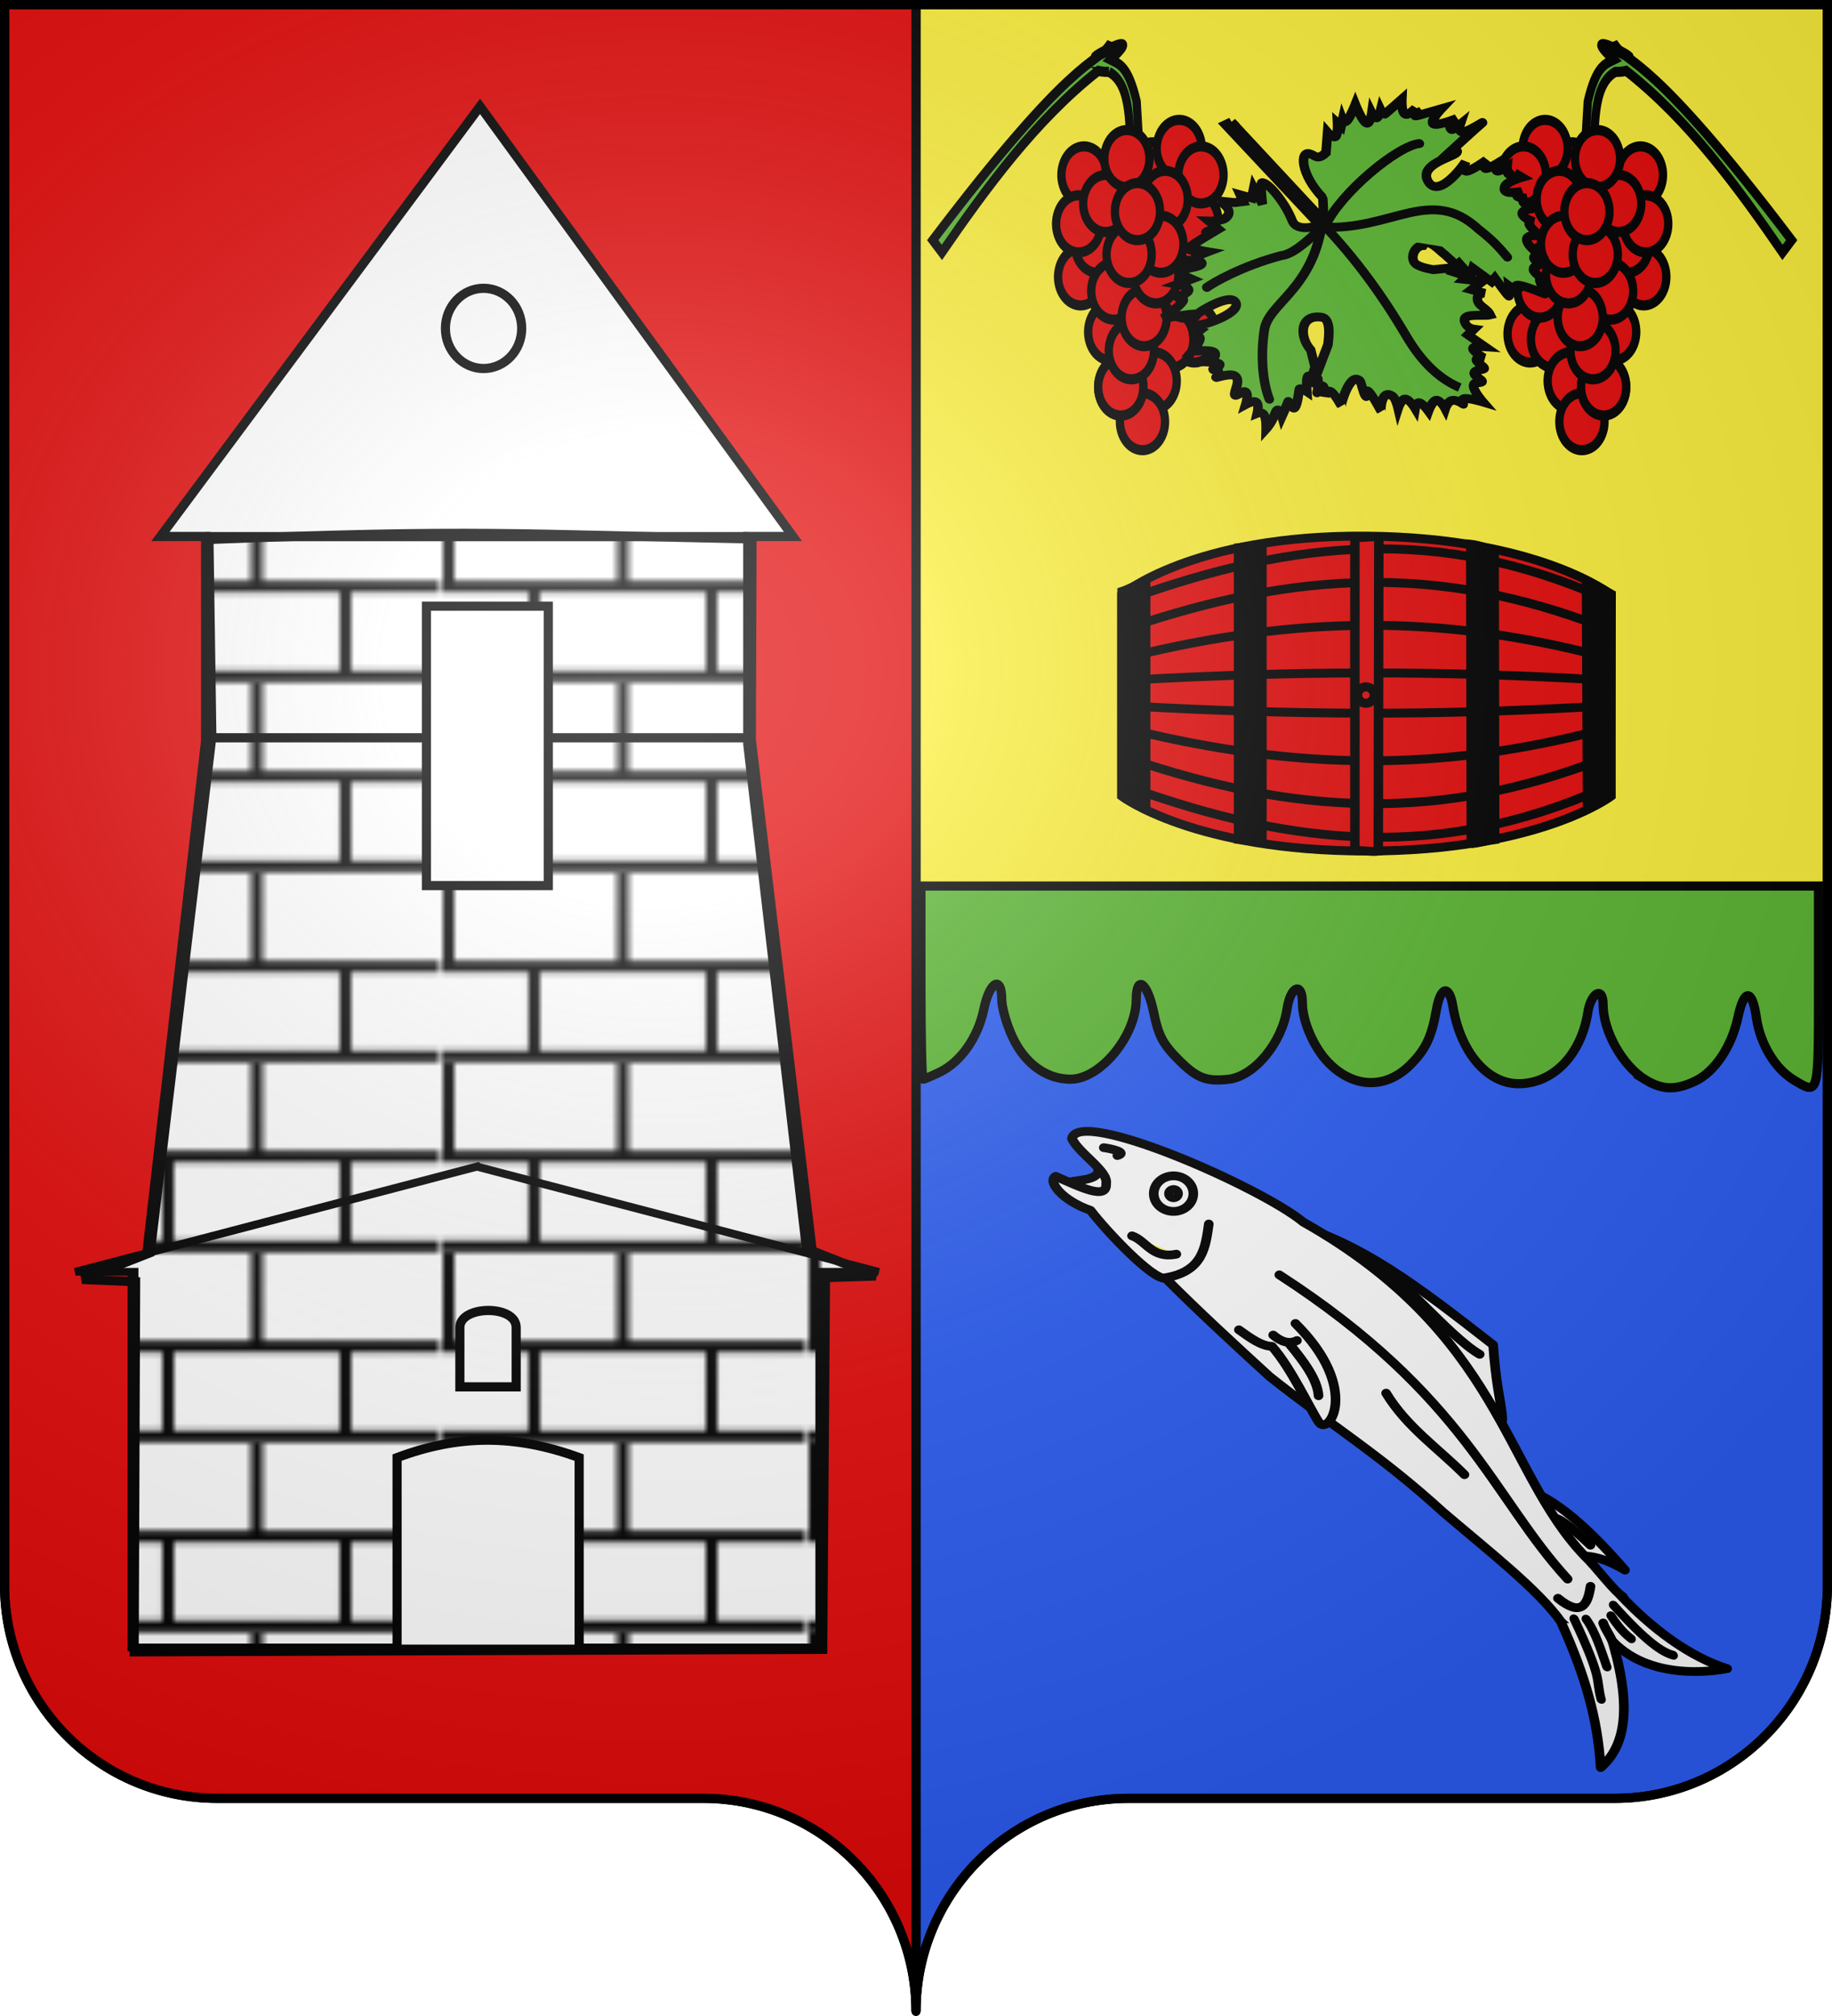 <?xml version="1.0" encoding="UTF-8" standalone="no"?>
<svg
   xmlns:dc="http://purl.org/dc/elements/1.1/"
   xmlns:cc="http://creativecommons.org/ns#"
   xmlns:rdf="http://www.w3.org/1999/02/22-rdf-syntax-ns#"
   xmlns:svg="http://www.w3.org/2000/svg"
   xmlns="http://www.w3.org/2000/svg"
   xmlns:xlink="http://www.w3.org/1999/xlink"
   xmlns:sodipodi="http://sodipodi.sourceforge.net/DTD/sodipodi-0.dtd"
   xmlns:inkscape="http://www.inkscape.org/namespaces/inkscape"
   height="660"
   width="600"
   version="1.0"
   id="svg2"
   sodipodi:version="0.32"
   inkscape:version="0.48.1 r9760"
   sodipodi:docname="Blason Bonzac.svg"
   inkscape:output_extension="org.inkscape.output.svg.inkscape">
  <sodipodi:namedview
     inkscape:window-height="667"
     inkscape:window-width="1024"
     inkscape:pageshadow="2"
     inkscape:pageopacity="0.0"
     guidetolerance="10.0"
     gridtolerance="10.0"
     objecttolerance="10.0"
     borderopacity="1.0"
     bordercolor="#666666"
     pagecolor="#ffffff"
     id="base"
     showgrid="false"
     height="660px"
     inkscape:zoom="0.6803027"
     inkscape:cx="300.00005"
     inkscape:cy="330.00016"
     inkscape:window-x="248"
     inkscape:window-y="0"
     inkscape:current-layer="layer4-8"
     showguides="true"
     inkscape:guide-bbox="true"
     inkscape:window-maximized="0">
    <sodipodi:guide
       orientation="1,0"
       position="450,305.714"
       id="guide3095" />
  </sodipodi:namedview>
  <desc
     id="desc4">Flag of Canton of Valais (Wallis)</desc>
  <defs
     id="defs6">
    <linearGradient
       id="linearGradient2893">
      <stop
         style="stop-color:white;stop-opacity:0.314;"
         offset="0"
         id="stop2895" />
      <stop
         id="stop2897"
         offset="0.19"
         style="stop-color:white;stop-opacity:0.251;" />
      <stop
         style="stop-color:#6b6b6b;stop-opacity:0.125;"
         offset="0.6"
         id="stop2901" />
      <stop
         style="stop-color:black;stop-opacity:0.125;"
         offset="1"
         id="stop2899" />
    </linearGradient>
    <radialGradient
       inkscape:collect="always"
       xlink:href="#linearGradient2893"
       id="radialGradient11919"
       gradientUnits="userSpaceOnUse"
       gradientTransform="matrix(1.551,0,0,1.35,-227.894,-51.264)"
       cx="285.186"
       cy="200.448"
       fx="285.186"
       fy="200.448"
       r="300" />
    <g
       id="s">
      <g
         id="c">
        <path
           transform="matrix(0.951,0.309,-0.309,0.951,0,-1)"
           d="M 0,0 L 0,1 L 0.5,1 L 0,0 z "
           id="t" />
        <use
           height="540"
           width="810"
           y="0"
           x="0"
           id="use2144"
           transform="scale(-1,1)"
           xlink:href="#t" />
      </g>
      <g
         id="a">
        <use
           height="540"
           width="810"
           y="0"
           x="0"
           id="use2147"
           transform="matrix(0.309,0.951,-0.951,0.309,0,0)"
           xlink:href="#c" />
        <use
           height="540"
           width="810"
           y="0"
           x="0"
           id="use2149"
           transform="matrix(-0.809,0.588,-0.588,-0.809,0,0)"
           xlink:href="#c" />
      </g>
      <use
         height="540"
         width="810"
         y="0"
         x="0"
         id="use2151"
         transform="scale(-1,1)"
         xlink:href="#a" />
    </g>
    <pattern
       id="pattern9749"
       patternTransform="translate(706.076,-110.317)"
       height="32.822"
       width="63.433"
       patternUnits="userSpaceOnUse">
      <path
         id="path9746"
         style="fill:none;fill-opacity:1;fill-rule:evenodd;stroke:#000000;stroke-width:2;stroke-linecap:square;stroke-linejoin:miter;stroke-miterlimit:4;stroke-dasharray:none;stroke-opacity:1;display:inline"
         d="M 1,16.188 L 1,1 M 46.974,16.188 L 46.974,31.822 L 15.959,31.822 L 15.959,16.188 M 31.467,1 L 31.467,16.188 M 1,31.822 L 62.433,31.822 M 1,16.188 L 62.433,16.188"
         sodipodi:nodetypes="cccccccccccc" />
    </pattern>
    <pattern
       patternTransform="translate(706.076,-110.317)"
       id="pattern9906"
       xlink:href="#pattern9749"
       inkscape:collect="always" />
    <pattern
       patternTransform="translate(1455.798,-99.233)"
       id="pattern9965"
       xlink:href="#pattern9906"
       inkscape:collect="always" />
    <pattern
       patternTransform="translate(706.076,-110.317)"
       id="pattern10012"
       xlink:href="#pattern9965"
       inkscape:collect="always" />
    <pattern
       patternTransform="translate(799.523,-207.111)"
       id="pattern10121"
       xlink:href="#pattern10012"
       inkscape:collect="always" />
  </defs>
  <g
     inkscape:groupmode="layer"
     id="layer1"
     inkscape:label="Fond écu"
     style="opacity:1;display:inline">
    <path
       style="opacity:1;fill:#fcef3c;fill-opacity:1;fill-rule:nonzero;stroke:#000000;stroke-width:3;stroke-linecap:butt;stroke-linejoin:miter;marker:none;marker-start:none;marker-mid:none;marker-end:none;stroke-miterlimit:4;stroke-dasharray:none;stroke-dashoffset:0;stroke-opacity:1;visibility:visible;display:inline;overflow:visible"
       d="M 300,1.5 L 300,295 L 598.5,295 L 598.5,1.5 L 300,1.5 z"
       id="path14388" />
    <path
       style="opacity:1;fill:#2b5df2;fill-opacity:1;fill-rule:nonzero;stroke:#000000;stroke-width:3;stroke-linecap:butt;stroke-linejoin:miter;marker:none;marker-start:none;marker-mid:none;marker-end:none;stroke-miterlimit:4;stroke-dasharray:none;stroke-dashoffset:0;stroke-opacity:1;visibility:visible;display:inline;overflow:visible"
       d="M 300,295 L 300,658.5 C 300,619.996 331.209,588.75 369.656,588.75 C 408.103,588.75 490.397,588.75 528.844,588.75 C 567.291,588.75 598.5,557.504 598.5,519 L 598.5,295 L 300,295 z"
       id="path19854" />
    <path
       style="opacity:1;fill:#e20909;fill-opacity:1;fill-rule:nonzero;stroke:#000000;stroke-width:3;stroke-linecap:butt;stroke-linejoin:miter;marker:none;marker-start:none;marker-mid:none;marker-end:none;stroke-miterlimit:4;stroke-dasharray:none;stroke-dashoffset:0;stroke-opacity:1;visibility:visible;display:inline;overflow:visible"
       d="M 1.5 1.5 L 1.5 295 L 1.5 519 C 1.5 557.504 32.709 588.75 71.156 588.75 C 109.603 588.75 191.897 588.75 230.344 588.75 C 268.791 588.75 300 619.996 300 658.5 L 300 295 L 300 1.5 L 1.5 1.5 z "
       id="path15284" />
    <g
       id="g4848"
       transform="matrix(0.448,0,0,0.422,313.221,107.805)"
       style="fill:#e20909">
      <g
         style="fill:#e20909;display:inline"
         inkscape:label="Fond écu"
         id="layer3-1">
        <g
           style="fill:#e20909;fill-opacity:1;stroke:#000000;stroke-width:4.312;stroke-miterlimit:4;stroke-opacity:1;stroke-dasharray:none"
           id="g17709"
           transform="matrix(0,-1.601,1.601,0,-444.256,746.78)">
          <path
             sodipodi:nodetypes="czcczcc"
             id="rect7172"
             d="m 240.198,576.399 c 0,0 -26.559,-33.061 -26.566,-111.665 -0.007,-78.607 26.566,-111.665 26.566,-111.665 l 97.688,0 c 0,0 29.039,32.285 28.337,111.665 -0.697,78.705 -28.337,111.665 -28.337,111.665 l -97.688,0 z"
             style="fill:#e20909;fill-opacity:1;stroke:#000000;stroke-width:4.312;stroke-miterlimit:4;stroke-opacity:1;stroke-dasharray:none"
             inkscape:connector-curvature="0" />
          <path
             d="m 283.904,572.831 c -4.803,-75.343 -4.471,-140.752 0,-216.095 m -11.33,216.095 c -20.746,-74.434 -19.814,-139.862 0,-216.095 m -14.212,216.095 c -31.06,-75.343 -26.977,-140.752 0,-216.095 m -14.382,216.095 c -34.653,-74.364 -28.463,-139.935 0.497,-216.095 m 51.986,216.095 c 4.803,-75.343 4.471,-140.752 0,-216.095 m 11.33,216.095 c 20.746,-74.434 19.814,-139.862 0,-216.095 m 14.212,216.095 c 31.06,-75.343 26.977,-140.752 0,-216.095 m 14.382,216.095 c 34.653,-74.364 28.463,-139.935 -0.497,-216.095"
             style="fill:#e20909;fill-opacity:1;stroke:#000000;stroke-width:4.312;stroke-linecap:butt;stroke-linejoin:miter;stroke-miterlimit:4;stroke-opacity:1;stroke-dasharray:none;display:inline"
             id="path7724"
             sodipodi:nodetypes="cccccccccccccccc"
             inkscape:connector-curvature="0" />
          <path
             sodipodi:nodetypes="ccccc"
             id="path17685"
             d="m 217.218,512.601 c 0.355,3.697 1.507,7.254 1.972,10.68 l 140.5,-0.242 c 0.507,-3.42 2.198,-6.989 2.594,-10.68 l -145.066,0.242 0,0 z"
             style="fill:#000000;fill-opacity:1;stroke:#000000;stroke-width:4.312;stroke-miterlimit:4;stroke-opacity:1;stroke-dasharray:none;display:inline"
             inkscape:connector-curvature="0" />
          <path
             sodipodi:nodetypes="ccccc"
             id="path17683"
             d="m 217.965,417.026 143.929,0 c -0.353,-3.701 -0.769,-7.28 -1.245,-10.706 l -141.439,0 c -0.465,3.426 -0.891,7.009 -1.245,10.706 z"
             style="fill:#000000;fill-opacity:1;stroke:#000000;stroke-width:4.312;stroke-miterlimit:4;stroke-opacity:1;stroke-dasharray:none;display:inline"
             inkscape:connector-curvature="0" />
          <path
             sodipodi:nodetypes="ccccc"
             id="path17681"
             d="m 234.194,565.681 c 3.75,7.315 6.289,10.302 6.289,10.302 l 97.684,0.484 c 0,0 2.418,-3.949 6.351,-11.27 l -110.323,0.484 0,0 z"
             style="fill:#000000;fill-opacity:1;stroke:#000000;stroke-width:4.312;stroke-miterlimit:4;stroke-opacity:1;stroke-dasharray:none;display:inline"
             inkscape:connector-curvature="0" />
          <path
             sodipodi:nodetypes="ccccc"
             id="path7702"
             d="m 233.758,363.933 110.953,0 c -4.125,-7.349 -5.286,-10.786 -5.286,-10.786 l -99.136,0 c 0,0 -2.779,3.471 -6.531,10.786 z"
             style="fill:#000000;fill-opacity:1;stroke:#000000;stroke-width:4.312;stroke-miterlimit:4;stroke-opacity:1;stroke-dasharray:none;display:inline"
             inkscape:connector-curvature="0" />
          <path
             sodipodi:nodetypes="ccccc"
             id="path17685-5"
             d="m 213.765,459.467 c 0.355,3.697 -0.672,7.254 -0.207,10.68 l 152.184,0.242 c 0.507,-3.42 -0.465,-7.232 -0.069,-10.922 l -151.908,0 3e-5,0 z"
             style="fill:#e20909;fill-opacity:1;stroke:#000000;stroke-width:4.312;stroke-miterlimit:4;stroke-opacity:1;stroke-dasharray:none;display:inline"
             inkscape:connector-curvature="0" />
          <path
             transform="matrix(0,-0.85,0.886,0,216.193,571.338)"
             d="m 130.197,82.418 c 0,2.48 -2.01,4.49 -4.49,4.49 -2.48,0 -4.49,-2.01 -4.49,-4.49 0,-2.48 2.01,-4.49 4.49,-4.49 2.48,0 4.49,2.01 4.49,4.49 z"
             sodipodi:ry="4.4895668"
             sodipodi:rx="4.4895668"
             sodipodi:cy="82.417908"
             sodipodi:cx="125.70787"
             id="path7749"
             style="fill:#e20909;fill-opacity:1;stroke:#000000;stroke-width:4.97;stroke-miterlimit:4;stroke-opacity:1;stroke-dasharray:none"
             sodipodi:type="arc" />
        </g>
        <g
           transform="matrix(2.232,0,0,2.371,-1824.818,-928.506)"
           style="opacity:1;display:inline;fill:#e20909;fill-opacity:1;stroke:#000000;stroke-width:1.25;stroke-miterlimit:4;stroke-opacity:1;stroke-dasharray:none"
           inkscape:label="Meubles"
           id="layer4-8">
          <g
             transform="matrix(1.142,0,0,1.235,-29.823,-79.835)"
             id="g22276"
             style="display:inline;stroke-width:2.526;stroke-miterlimit:4;stroke-dasharray:none">
            <g
               id="g22260"
               style="stroke-width:2.526;stroke-miterlimit:4;stroke-dasharray:none" />
            <g
               style="display:inline;stroke-width:7.026;stroke-miterlimit:4;stroke-dasharray:none"
               id="g21277"
               transform="matrix(0.339,0,0,0.382,495.53,229.716)">
              <path
                 transform="translate(146.492,-239.002)"
                 sodipodi:open="true"
                 sodipodi:end="8.1662395"
                 sodipodi:start="1.884771"
                 d="m 783.942,599.635 c -10.029,-3.377 -15.519,-14.546 -12.262,-24.946 3.256,-10.4 14.026,-16.093 24.055,-12.716 10.029,3.377 15.519,14.546 12.262,24.946 -3.253,10.387 -14.002,16.082 -24.024,12.727"
                 sodipodi:ry="19.79899"
                 sodipodi:rx="19.091883"
                 sodipodi:cy="580.80402"
                 sodipodi:cx="789.83826"
                 id="path11535"
                 style="fill:#e20909;fill-opacity:1;fill-rule:evenodd;stroke:#000000;stroke-width:7.026;stroke-linecap:round;stroke-linejoin:round;stroke-miterlimit:4;stroke-opacity:1;stroke-dasharray:none;stroke-dashoffset:0"
                 sodipodi:type="arc" />
              <path
                 transform="translate(140.007,-257.387)"
                 sodipodi:open="true"
                 sodipodi:end="8.1662395"
                 sodipodi:start="1.884771"
                 d="m 783.942,599.635 c -10.029,-3.377 -15.519,-14.546 -12.262,-24.946 3.256,-10.4 14.026,-16.093 24.055,-12.716 10.029,3.377 15.519,14.546 12.262,24.946 -3.253,10.387 -14.002,16.082 -24.024,12.727"
                 sodipodi:ry="19.79899"
                 sodipodi:rx="19.091883"
                 sodipodi:cy="580.80402"
                 sodipodi:cx="789.83826"
                 id="path11505"
                 style="fill:#e20909;fill-opacity:1;fill-rule:evenodd;stroke:#000000;stroke-width:7.026;stroke-linecap:round;stroke-linejoin:round;stroke-miterlimit:4;stroke-opacity:1;stroke-dasharray:none;stroke-dashoffset:0"
                 sodipodi:type="arc" />
              <path
                 transform="translate(103.238,-292.742)"
                 sodipodi:open="true"
                 sodipodi:end="8.1662395"
                 sodipodi:start="1.884771"
                 d="m 783.942,599.635 c -10.029,-3.377 -15.519,-14.546 -12.262,-24.946 3.256,-10.4 14.026,-16.093 24.055,-12.716 10.029,3.377 15.519,14.546 12.262,24.946 -3.253,10.387 -14.002,16.082 -24.024,12.727"
                 sodipodi:ry="19.79899"
                 sodipodi:rx="19.091883"
                 sodipodi:cy="580.80402"
                 sodipodi:cx="789.83826"
                 id="path11507"
                 style="fill:#e20909;fill-opacity:1;fill-rule:evenodd;stroke:#000000;stroke-width:7.026;stroke-linecap:round;stroke-linejoin:round;stroke-miterlimit:4;stroke-opacity:1;stroke-dasharray:none;stroke-dashoffset:0"
                 sodipodi:type="arc" />
              <path
                 transform="translate(45.255,-289.914)"
                 sodipodi:open="true"
                 sodipodi:end="8.1662395"
                 sodipodi:start="1.884771"
                 d="m 783.942,599.635 c -10.029,-3.377 -15.519,-14.546 -12.262,-24.946 3.256,-10.4 14.026,-16.093 24.055,-12.716 10.029,3.377 15.519,14.546 12.262,24.946 -3.253,10.387 -14.002,16.082 -24.024,12.727"
                 sodipodi:ry="19.79899"
                 sodipodi:rx="19.091883"
                 sodipodi:cy="580.80402"
                 sodipodi:cx="789.83826"
                 id="path11509"
                 style="fill:#e20909;fill-opacity:1;fill-rule:evenodd;stroke:#000000;stroke-width:7.026;stroke-linecap:round;stroke-linejoin:round;stroke-miterlimit:4;stroke-opacity:1;stroke-dasharray:none;stroke-dashoffset:0"
                 sodipodi:type="arc" />
              <path
                 transform="translate(125.865,-308.299)"
                 sodipodi:open="true"
                 sodipodi:end="8.1662395"
                 sodipodi:start="1.884771"
                 d="m 783.942,599.635 c -10.029,-3.377 -15.519,-14.546 -12.262,-24.946 3.256,-10.4 14.026,-16.093 24.055,-12.716 10.029,3.377 15.519,14.546 12.262,24.946 -3.253,10.387 -14.002,16.082 -24.024,12.727"
                 sodipodi:ry="19.79899"
                 sodipodi:rx="19.091883"
                 sodipodi:cy="580.80402"
                 sodipodi:cx="789.83826"
                 id="path11513"
                 style="fill:#e20909;fill-opacity:1;fill-rule:evenodd;stroke:#000000;stroke-width:7.026;stroke-linecap:round;stroke-linejoin:round;stroke-miterlimit:4;stroke-opacity:1;stroke-dasharray:none;stroke-dashoffset:0"
                 sodipodi:type="arc" />
              <path
                 transform="translate(144.25,-289.914)"
                 sodipodi:open="true"
                 sodipodi:end="8.1662395"
                 sodipodi:start="1.884771"
                 d="m 783.942,599.635 c -10.029,-3.377 -15.519,-14.546 -12.262,-24.946 3.256,-10.4 14.026,-16.093 24.055,-12.716 10.029,3.377 15.519,14.546 12.262,24.946 -3.253,10.387 -14.002,16.082 -24.024,12.727"
                 sodipodi:ry="19.79899"
                 sodipodi:rx="19.091883"
                 sodipodi:cy="580.80402"
                 sodipodi:cx="789.83826"
                 id="path11515"
                 style="fill:#e20909;fill-opacity:1;fill-rule:evenodd;stroke:#000000;stroke-width:7.026;stroke-linecap:round;stroke-linejoin:round;stroke-miterlimit:4;stroke-opacity:1;stroke-dasharray:none;stroke-dashoffset:0"
                 sodipodi:type="arc" />
              <path
                 transform="translate(42.426,-219.203)"
                 sodipodi:open="true"
                 sodipodi:end="8.1662395"
                 sodipodi:start="1.884771"
                 d="m 783.942,599.635 c -10.029,-3.377 -15.519,-14.546 -12.262,-24.946 3.256,-10.4 14.026,-16.093 24.055,-12.716 10.029,3.377 15.519,14.546 12.262,24.946 -3.253,10.387 -14.002,16.082 -24.024,12.727"
                 sodipodi:ry="19.79899"
                 sodipodi:rx="19.091883"
                 sodipodi:cy="580.80402"
                 sodipodi:cx="789.83826"
                 id="path11523"
                 style="fill:#e20909;fill-opacity:1;fill-rule:evenodd;stroke:#000000;stroke-width:7.026;stroke-linecap:round;stroke-linejoin:round;stroke-miterlimit:4;stroke-opacity:1;stroke-dasharray:none;stroke-dashoffset:0"
                 sodipodi:type="arc" />
              <path
                 transform="translate(56.569,-241.831)"
                 sodipodi:open="true"
                 sodipodi:end="8.1662395"
                 sodipodi:start="1.884771"
                 d="m 783.942,599.635 c -10.029,-3.377 -15.519,-14.546 -12.262,-24.946 3.256,-10.4 14.026,-16.093 24.055,-12.716 10.029,3.377 15.519,14.546 12.262,24.946 -3.253,10.387 -14.002,16.082 -24.024,12.727"
                 sodipodi:ry="19.79899"
                 sodipodi:rx="19.091883"
                 sodipodi:cy="580.80402"
                 sodipodi:cx="789.83826"
                 id="path11519"
                 style="fill:#e20909;fill-opacity:1;fill-rule:evenodd;stroke:#000000;stroke-width:7.026;stroke-linecap:round;stroke-linejoin:round;stroke-miterlimit:4;stroke-opacity:1;stroke-dasharray:none;stroke-dashoffset:0"
                 sodipodi:type="arc" />
              <path
                 transform="translate(40.77,-255.973)"
                 sodipodi:open="true"
                 sodipodi:end="8.1662395"
                 sodipodi:start="1.884771"
                 d="m 783.942,599.635 c -10.029,-3.377 -15.519,-14.546 -12.262,-24.946 3.256,-10.4 14.026,-16.093 24.055,-12.716 10.029,3.377 15.519,14.546 12.262,24.946 -3.253,10.387 -14.002,16.082 -24.024,12.727"
                 sodipodi:ry="19.79899"
                 sodipodi:rx="19.091883"
                 sodipodi:cy="580.80402"
                 sodipodi:cx="789.83826"
                 id="path11521"
                 style="fill:#e20909;fill-opacity:1;fill-rule:evenodd;stroke:#000000;stroke-width:7.026;stroke-linecap:round;stroke-linejoin:round;stroke-miterlimit:4;stroke-opacity:1;stroke-dasharray:none;stroke-dashoffset:0"
                 sodipodi:type="arc" />
              <path
                 sodipodi:nodetypes="ccccccccccc"
                 id="path11555"
                 d="m 856.306,219.472 c -5.657,0 -9.192,-0.707 -9.192,-0.707 -52.513,33.801 -94.508,80.97 -132.229,125.865 l -7.778,-8.485 C 825.541,208 844.572,214.668 856.061,201.476 l 4.227,1.465 c -49.59,20.788 36.37,-21.412 -2.568,8.046 7.071,2.924 14.849,4.232 21.92,28.991 l 2.828,39.598 -7.071,0 c -2.752,-18.932 1.319,-50.778 -19.092,-60.104 z"
                 style="fill:#5ab532;fill-opacity:1;fill-rule:evenodd;stroke:#000000;stroke-width:7.026;stroke-linecap:butt;stroke-linejoin:miter;stroke-miterlimit:4;stroke-opacity:1;stroke-dasharray:none"
                 inkscape:connector-curvature="0" />
              <path
                 transform="translate(113.966,-272.943)"
                 sodipodi:open="true"
                 sodipodi:end="8.1662395"
                 sodipodi:start="1.884771"
                 d="m 783.942,599.635 c -10.029,-3.377 -15.519,-14.546 -12.262,-24.946 3.256,-10.4 14.026,-16.093 24.055,-12.716 10.029,3.377 15.519,14.546 12.262,24.946 -3.253,10.387 -14.002,16.082 -24.024,12.727"
                 sodipodi:ry="19.79899"
                 sodipodi:rx="19.091883"
                 sodipodi:cy="580.80402"
                 sodipodi:cx="789.83826"
                 id="path11531"
                 style="fill:#e20909;fill-opacity:1;fill-rule:evenodd;stroke:#000000;stroke-width:7.026;stroke-linecap:round;stroke-linejoin:round;stroke-miterlimit:4;stroke-opacity:1;stroke-dasharray:none;stroke-dashoffset:0"
                 sodipodi:type="arc" />
              <path
                 transform="translate(63.64,-270.115)"
                 sodipodi:open="true"
                 sodipodi:end="8.1662395"
                 sodipodi:start="1.884771"
                 d="m 783.942,599.635 c -10.029,-3.377 -15.519,-14.546 -12.262,-24.946 3.256,-10.4 14.026,-16.093 24.055,-12.716 10.029,3.377 15.519,14.546 12.262,24.946 -3.253,10.387 -14.002,16.082 -24.024,12.727"
                 sodipodi:ry="19.79899"
                 sodipodi:rx="19.091883"
                 sodipodi:cy="580.80402"
                 sodipodi:cx="789.83826"
                 id="path11533"
                 style="fill:#e20909;fill-opacity:1;fill-rule:evenodd;stroke:#000000;stroke-width:7.026;stroke-linecap:round;stroke-linejoin:round;stroke-miterlimit:4;stroke-opacity:1;stroke-dasharray:none;stroke-dashoffset:0"
                 sodipodi:type="arc" />
              <path
                 transform="translate(81.539,-301.228)"
                 sodipodi:open="true"
                 sodipodi:end="8.1662395"
                 sodipodi:start="1.884771"
                 d="m 783.942,599.635 c -10.029,-3.377 -15.519,-14.546 -12.262,-24.946 3.256,-10.4 14.026,-16.093 24.055,-12.716 10.029,3.377 15.519,14.546 12.262,24.946 -3.253,10.387 -14.002,16.082 -24.024,12.727"
                 sodipodi:ry="19.79899"
                 sodipodi:rx="19.091883"
                 sodipodi:cy="580.80402"
                 sodipodi:cx="789.83826"
                 id="path11511"
                 style="fill:#e20909;fill-opacity:1;fill-rule:evenodd;stroke:#000000;stroke-width:7.026;stroke-linecap:round;stroke-linejoin:round;stroke-miterlimit:4;stroke-opacity:1;stroke-dasharray:none;stroke-dashoffset:0"
                 sodipodi:type="arc" />
              <path
                 transform="translate(138.593,-179.605)"
                 sodipodi:open="true"
                 sodipodi:end="8.1662395"
                 sodipodi:start="1.884771"
                 d="m 783.942,599.635 c -10.029,-3.377 -15.519,-14.546 -12.262,-24.946 3.256,-10.4 14.026,-16.093 24.055,-12.716 10.029,3.377 15.519,14.546 12.262,24.946 -3.253,10.387 -14.002,16.082 -24.024,12.727"
                 sodipodi:ry="19.79899"
                 sodipodi:rx="19.091883"
                 sodipodi:cy="580.80402"
                 sodipodi:cx="789.83826"
                 id="path11543"
                 style="fill:#e20909;fill-opacity:1;fill-rule:evenodd;stroke:#000000;stroke-width:7.026;stroke-linecap:round;stroke-linejoin:round;stroke-miterlimit:4;stroke-opacity:1;stroke-dasharray:none;stroke-dashoffset:0"
                 sodipodi:type="arc" />
              <path
                 transform="translate(118.794,-175.948)"
                 sodipodi:open="true"
                 sodipodi:end="8.1662395"
                 sodipodi:start="1.884771"
                 d="m 783.942,599.635 c -10.029,-3.377 -15.519,-14.546 -12.262,-24.946 3.256,-10.4 14.026,-16.093 24.055,-12.716 10.029,3.377 15.519,14.546 12.262,24.946 -3.253,10.387 -14.002,16.082 -24.024,12.727"
                 sodipodi:ry="19.79899"
                 sodipodi:rx="19.091883"
                 sodipodi:cy="580.80402"
                 sodipodi:cx="789.83826"
                 id="path11541"
                 style="fill:#e20909;fill-opacity:1;fill-rule:evenodd;stroke:#000000;stroke-width:7.026;stroke-linecap:round;stroke-linejoin:round;stroke-miterlimit:4;stroke-opacity:1;stroke-dasharray:none;stroke-dashoffset:0"
                 sodipodi:type="arc" />
              <path
                 transform="translate(130.35,-210.718)"
                 sodipodi:open="true"
                 sodipodi:end="8.1662395"
                 sodipodi:start="1.884771"
                 d="m 783.942,599.635 c -10.029,-3.377 -15.519,-14.546 -12.262,-24.946 3.256,-10.4 14.026,-16.093 24.055,-12.716 10.029,3.377 15.519,14.546 12.262,24.946 -3.253,10.387 -14.002,16.082 -24.024,12.727"
                 sodipodi:ry="19.79899"
                 sodipodi:rx="19.091883"
                 sodipodi:cy="580.80402"
                 sodipodi:cx="789.83826"
                 id="path11537"
                 style="fill:#e20909;fill-opacity:1;fill-rule:evenodd;stroke:#000000;stroke-width:7.026;stroke-linecap:round;stroke-linejoin:round;stroke-miterlimit:4;stroke-opacity:1;stroke-dasharray:none;stroke-dashoffset:0"
                 sodipodi:type="arc" />
              <path
                 transform="translate(67.882,-181.019)"
                 sodipodi:open="true"
                 sodipodi:end="8.1662395"
                 sodipodi:start="1.884771"
                 d="m 783.942,599.635 c -10.029,-3.377 -15.519,-14.546 -12.262,-24.946 3.256,-10.4 14.026,-16.093 24.055,-12.716 10.029,3.377 15.519,14.546 12.262,24.946 -3.253,10.387 -14.002,16.082 -24.024,12.727"
                 sodipodi:ry="19.79899"
                 sodipodi:rx="19.091883"
                 sodipodi:cy="580.80402"
                 sodipodi:cx="789.83826"
                 id="path11547"
                 style="fill:#e20909;fill-opacity:1;fill-rule:evenodd;stroke:#000000;stroke-width:7.026;stroke-linecap:round;stroke-linejoin:round;stroke-miterlimit:4;stroke-opacity:1;stroke-dasharray:none;stroke-dashoffset:0"
                 sodipodi:type="arc" />
              <path
                 transform="translate(70.468,-209.304)"
                 sodipodi:open="true"
                 sodipodi:end="8.1662395"
                 sodipodi:start="1.884771"
                 d="m 783.942,599.635 c -10.029,-3.377 -15.519,-14.546 -12.262,-24.946 3.256,-10.4 14.026,-16.093 24.055,-12.716 10.029,3.377 15.519,14.546 12.262,24.946 -3.253,10.387 -14.002,16.082 -24.024,12.727"
                 sodipodi:ry="19.79899"
                 sodipodi:rx="19.091883"
                 sodipodi:cy="580.80402"
                 sodipodi:cx="789.83826"
                 id="path11525"
                 style="fill:#e20909;fill-opacity:1;fill-rule:evenodd;stroke:#000000;stroke-width:7.026;stroke-linecap:round;stroke-linejoin:round;stroke-miterlimit:4;stroke-opacity:1;stroke-dasharray:none;stroke-dashoffset:0"
                 sodipodi:type="arc" />
              <path
                 transform="translate(104.652,-147.078)"
                 sodipodi:open="true"
                 sodipodi:end="8.1662395"
                 sodipodi:start="1.884771"
                 d="m 783.942,599.635 c -10.029,-3.377 -15.519,-14.546 -12.262,-24.946 3.256,-10.4 14.026,-16.093 24.055,-12.716 10.029,3.377 15.519,14.546 12.262,24.946 -3.253,10.387 -14.002,16.082 -24.024,12.727"
                 sodipodi:ry="19.79899"
                 sodipodi:rx="19.091883"
                 sodipodi:cy="580.80402"
                 sodipodi:cx="789.83826"
                 id="path11549"
                 style="fill:#e20909;fill-opacity:1;fill-rule:evenodd;stroke:#000000;stroke-width:7.026;stroke-linecap:round;stroke-linejoin:round;stroke-miterlimit:4;stroke-opacity:1;stroke-dasharray:none;stroke-dashoffset:0"
                 sodipodi:type="arc" />
              <path
                 transform="translate(94.752,-118.794)"
                 sodipodi:open="true"
                 sodipodi:end="8.1662395"
                 sodipodi:start="1.884771"
                 d="m 783.942,599.635 c -10.029,-3.377 -15.519,-14.546 -12.262,-24.946 3.256,-10.4 14.026,-16.093 24.055,-12.716 10.029,3.377 15.519,14.546 12.262,24.946 -3.253,10.387 -14.002,16.082 -24.024,12.727"
                 sodipodi:ry="19.79899"
                 sodipodi:rx="19.091883"
                 sodipodi:cy="580.80402"
                 sodipodi:cx="789.83826"
                 id="path11551"
                 style="fill:#e20909;fill-opacity:1;fill-rule:evenodd;stroke:#000000;stroke-width:7.026;stroke-linecap:round;stroke-linejoin:round;stroke-miterlimit:4;stroke-opacity:1;stroke-dasharray:none;stroke-dashoffset:0"
                 sodipodi:type="arc" />
              <path
                 transform="translate(76.368,-142.836)"
                 sodipodi:open="true"
                 sodipodi:end="8.1662395"
                 sodipodi:start="1.884771"
                 d="m 783.942,599.635 c -10.029,-3.377 -15.519,-14.546 -12.262,-24.946 3.256,-10.4 14.026,-16.093 24.055,-12.716 10.029,3.377 15.519,14.546 12.262,24.946 -3.253,10.387 -14.002,16.082 -24.024,12.727"
                 sodipodi:ry="19.79899"
                 sodipodi:rx="19.091883"
                 sodipodi:cy="580.80402"
                 sodipodi:cx="789.83826"
                 id="path11553"
                 style="fill:#e20909;fill-opacity:1;fill-rule:evenodd;stroke:#000000;stroke-width:7.026;stroke-linecap:round;stroke-linejoin:round;stroke-miterlimit:4;stroke-opacity:1;stroke-dasharray:none;stroke-dashoffset:0"
                 sodipodi:type="arc" />
              <path
                 sodipodi:type="arc"
                 style="fill:#e20909;fill-opacity:1;fill-rule:evenodd;stroke:#000000;stroke-width:7.026;stroke-linecap:round;stroke-linejoin:round;stroke-miterlimit:4;stroke-opacity:1;stroke-dasharray:none;stroke-dashoffset:0"
                 id="path11503"
                 sodipodi:cx="789.83826"
                 sodipodi:cy="580.80402"
                 sodipodi:rx="19.091883"
                 sodipodi:ry="19.79899"
                 d="m 783.942,599.635 c -10.029,-3.377 -15.519,-14.546 -12.262,-24.946 3.256,-10.4 14.026,-16.093 24.055,-12.716 10.029,3.377 15.519,14.546 12.262,24.946 -3.253,10.387 -14.002,16.082 -24.024,12.727"
                 sodipodi:start="1.884771"
                 sodipodi:end="8.1662395"
                 sodipodi:open="true"
                 transform="translate(76.368,-142.836)" />
              <path
                 transform="translate(85.338,-167.948)"
                 sodipodi:open="true"
                 sodipodi:end="8.1662395"
                 sodipodi:start="1.884771"
                 d="m 783.942,599.635 c -10.029,-3.377 -15.519,-14.546 -12.262,-24.946 3.256,-10.4 14.026,-16.093 24.055,-12.716 10.029,3.377 15.519,14.546 12.262,24.946 -3.253,10.387 -14.002,16.082 -24.024,12.727"
                 sodipodi:ry="19.79899"
                 sodipodi:rx="19.091883"
                 sodipodi:cy="580.80402"
                 sodipodi:cx="789.83826"
                 id="path11545"
                 style="fill:#e20909;fill-opacity:1;fill-rule:evenodd;stroke:#000000;stroke-width:7.026;stroke-linecap:round;stroke-linejoin:round;stroke-miterlimit:4;stroke-opacity:1;stroke-dasharray:none;stroke-dashoffset:0"
                 sodipodi:type="arc" />
              <path
                 transform="translate(96.167,-190.919)"
                 sodipodi:open="true"
                 sodipodi:end="8.1662395"
                 sodipodi:start="1.884771"
                 d="m 783.942,599.635 c -10.029,-3.377 -15.519,-14.546 -12.262,-24.946 3.256,-10.4 14.026,-16.093 24.055,-12.716 10.029,3.377 15.519,14.546 12.262,24.946 -3.253,10.387 -14.002,16.082 -24.024,12.727"
                 sodipodi:ry="19.79899"
                 sodipodi:rx="19.091883"
                 sodipodi:cy="580.80402"
                 sodipodi:cx="789.83826"
                 id="path11539"
                 style="fill:#e20909;fill-opacity:1;fill-rule:evenodd;stroke:#000000;stroke-width:7.026;stroke-linecap:round;stroke-linejoin:round;stroke-miterlimit:4;stroke-opacity:1;stroke-dasharray:none;stroke-dashoffset:0"
                 sodipodi:type="arc" />
              <path
                 transform="translate(106.066,-220.617)"
                 sodipodi:open="true"
                 sodipodi:end="8.1662395"
                 sodipodi:start="1.884771"
                 d="m 783.942,599.635 c -10.029,-3.377 -15.519,-14.546 -12.262,-24.946 3.256,-10.4 14.026,-16.093 24.055,-12.716 10.029,3.377 15.519,14.546 12.262,24.946 -3.253,10.387 -14.002,16.082 -24.024,12.727"
                 sodipodi:ry="19.79899"
                 sodipodi:rx="19.091883"
                 sodipodi:cy="580.80402"
                 sodipodi:cx="789.83826"
                 id="path11527"
                 style="fill:#e20909;fill-opacity:1;fill-rule:evenodd;stroke:#000000;stroke-width:7.026;stroke-linecap:round;stroke-linejoin:round;stroke-miterlimit:4;stroke-opacity:1;stroke-dasharray:none;stroke-dashoffset:0"
                 sodipodi:type="arc" />
              <path
                 transform="translate(110.309,-241.831)"
                 sodipodi:open="true"
                 sodipodi:end="8.1662395"
                 sodipodi:start="1.884771"
                 d="m 783.942,599.635 c -10.029,-3.377 -15.519,-14.546 -12.262,-24.946 3.256,-10.4 14.026,-16.093 24.055,-12.716 10.029,3.377 15.519,14.546 12.262,24.946 -3.253,10.387 -14.002,16.082 -24.024,12.727"
                 sodipodi:ry="19.79899"
                 sodipodi:rx="19.091883"
                 sodipodi:cy="580.80402"
                 sodipodi:cx="789.83826"
                 id="path11529"
                 style="fill:#e20909;fill-opacity:1;fill-rule:evenodd;stroke:#000000;stroke-width:7.026;stroke-linecap:round;stroke-linejoin:round;stroke-miterlimit:4;stroke-opacity:1;stroke-dasharray:none;stroke-dashoffset:0"
                 sodipodi:type="arc" />
              <path
                 transform="translate(83.439,-234.76)"
                 sodipodi:open="true"
                 sodipodi:end="8.1662395"
                 sodipodi:start="1.884771"
                 d="m 783.942,599.635 c -10.029,-3.377 -15.519,-14.546 -12.262,-24.946 3.256,-10.4 14.026,-16.093 24.055,-12.716 10.029,3.377 15.519,14.546 12.262,24.946 -3.253,10.387 -14.002,16.082 -24.024,12.727"
                 sodipodi:ry="19.79899"
                 sodipodi:rx="19.091883"
                 sodipodi:cy="580.80402"
                 sodipodi:cx="789.83826"
                 id="path11501"
                 style="fill:#e20909;fill-opacity:1;fill-rule:evenodd;stroke:#000000;stroke-width:7.026;stroke-linecap:round;stroke-linejoin:round;stroke-miterlimit:4;stroke-opacity:1;stroke-dasharray:none;stroke-dashoffset:0"
                 sodipodi:type="arc" />
              <path
                 transform="translate(90.51,-264.458)"
                 sodipodi:open="true"
                 sodipodi:end="8.1662395"
                 sodipodi:start="1.884771"
                 d="m 783.942,599.635 c -10.029,-3.377 -15.519,-14.546 -12.262,-24.946 3.256,-10.4 14.026,-16.093 24.055,-12.716 10.029,3.377 15.519,14.546 12.262,24.946 -3.253,10.387 -14.002,16.082 -24.024,12.727"
                 sodipodi:ry="19.79899"
                 sodipodi:rx="19.091883"
                 sodipodi:cy="580.80402"
                 sodipodi:cx="789.83826"
                 id="path11517"
                 style="fill:#e20909;fill-opacity:1;fill-rule:evenodd;stroke:#000000;stroke-width:7.026;stroke-linecap:round;stroke-linejoin:round;stroke-miterlimit:4;stroke-opacity:1;stroke-dasharray:none;stroke-dashoffset:0"
                 sodipodi:type="arc" />
            </g>
            <use
               x="0"
               y="0"
               xlink:href="#g21277"
               id="use6044"
               transform="matrix(-1,0,0,1,1716.844,0)"
               width="600"
               height="660"
               style="stroke-width:2.526;stroke-miterlimit:4;stroke-dasharray:none" />
          </g>
          <g
             id="g20384"
             transform="matrix(-0.773,0.589,-0.666,-0.75,1857.576,194.647)"
             style="fill:#5ab532;fill-opacity:1;stroke:#000000;stroke-width:3.044;stroke-miterlimit:4;stroke-opacity:1;stroke-dasharray:none;display:inline"
             inkscape:transform-center-x="10.332322"
             inkscape:transform-center-y="-8.8658801">
            <path
               id="path10836"
               style="fill:#5ab532;fill-opacity:1;fill-rule:evenodd;stroke:#000000;stroke-width:3.044;stroke-linecap:butt;stroke-linejoin:miter;stroke-miterlimit:4;stroke-opacity:1;stroke-dasharray:none;display:inline"
               d="m 821.35,472.914 -1.106,-43.995 c 0,0 -4.95,5.947 -4.936,6.28 0.413,10.391 -4.741,16.859 -6.634,13.773 -0.93,-1.192 -0.184,-3.244 -4.278,-2.811 l -4.976,4.992 c 0,0 0.046,-2.799 -1.106,-2.681 -1.152,0.118 -3.501,3.154 -3.501,3.154 l -0.184,-1.577 -1.843,1.419 c 0,0 0.553,-1.459 -1.106,-1.104 -1.659,0.355 -5.529,2.523 -5.529,2.523 0,0 2.027,-5.558 1.474,-6.938 -0.553,-1.38 -3.686,1.419 -3.686,1.419 0,0 0.553,-1.971 -0.184,-2.208 -0.737,-0.237 -2.764,1.261 -2.764,1.261 0,0 0.553,-1.892 -0.184,-1.892 -0.737,0 -7.556,0.473 -7.556,0.473 0,0 2.949,-3.154 2.58,-4.415 -0.369,-1.262 -4.054,-0.631 -4.054,-0.631 0,0 1.889,-0.946 1.659,-1.419 -0.23,-0.473 -2.58,-0.473 -2.58,-0.473 0,0 6.081,0.946 0.369,-1.104 -5.713,-2.05 -6.081,-2.208 -6.081,-2.208 0,0 6.081,-0.946 5.713,-2.365 -0.369,-1.419 -7.187,-3.311 -7.187,-3.311 0,0 4.285,0.079 3.87,-1.735 -0.127,-0.554 -3.317,-0.473 -3.317,-0.473 0,0 2.442,-1.537 0.921,-2.523 -1.52,-0.986 -8.109,-1.419 -7.003,-1.419 1.106,0 14.006,-1.104 14.006,-1.104 0,0 -2.588,-1.556 -0.369,-1.577 2.369,-0.022 12.12,4.273 13.263,-1.892 1.279,-6.9 -13.489,-2.51 -14,-2.208 0,0 3.409,-1.735 2.027,-2.681 -1.382,-0.946 -7.556,-1.104 -7.556,-1.104 0,0 2.672,-1.143 2.211,-1.892 -0.461,-0.749 -4.054,-1.104 -4.054,-1.104 0,0 2.119,-1.183 1.659,-1.892 -0.461,-0.71 -3.501,-0.946 -3.501,-0.946 0,0 1.474,-1.459 1.29,-2.208 -0.184,-0.749 -2.027,-0.788 -2.027,-0.788 l 0.184,0 -0.921,-2.681 c 0,0 4.391,1.746 6.234,1.115 3.16,-1.517 -1.027,-3.618 -2.917,-4.742 0,0 2.396,0.315 2.211,-0.473 -0.184,-0.788 -2.027,-2.208 -2.027,-2.208 0,0 1.797,0.512 1.843,-0.631 0.046,-1.143 -1.659,-3.942 -1.659,-3.942 0.23,0.491 5.471,3.819 4.607,-0.315 -0.162,-0.776 -1.29,-2.681 -1.29,-2.681 0,0 1.474,1.34 1.843,0 0.369,-1.34 -0.369,-5.361 -0.369,-5.361 0.064,0.437 4.38,5.148 4.976,0.315 0.174,-1.414 -0.369,-4.415 -0.369,-4.415 0,0 1.428,0.71 2.027,0 0.599,-0.71 -0.553,-2.838 0.369,-2.838 0.921,0 1.705,0.788 2.396,-0.158 0.691,-0.946 -0.553,-3.469 0.369,-3.627 0.921,-0.158 1.843,-5.519 2.211,-4.888 0.369,0.631 3.225,6.308 4.791,7.569 1.566,1.261 1.474,-2.523 1.474,-2.523 l 0.921,4.1 c 0,0 2.211,-3.154 2.396,-2.523 0.184,0.631 -0.553,7.411 -0.553,7.411 l 1.659,-0.315 1.659,7.254 2.396,-1.577 0,5.677 1.106,0 0.553,4.888 c 0.505,1.757 0.297,8.14 3.501,6.803 2.211,1.582 6.158,-0.618 5.973,-3.165 -0.137,-1.895 -3.209,-5.215 -3.209,-5.215 l -4.791,-2.996 0.737,-0.788 -2.949,-4.573 1.474,-0.158 -4.239,-4.258 4.607,0 -2.58,-3.627 c 0,0 1.498,1.643 2.949,0.315 1.981,-1.813 -0.184,-4.534 0.553,-6.938 2.396,1.03 7.371,7.208 8.293,2.365 0.297,-1.561 -0.921,-2.838 -0.921,-2.838 l 2.764,-0.315 -1.659,-6.465 c 0,0 2.81,2.562 3.501,1.892 0.691,-0.67 -0.737,-4.573 -0.737,-4.573 0,0 1.797,1.656 2.396,0.946 0.599,-0.71 -0.737,-3.784 0,-3.784 0.737,0 2.626,1.537 3.501,0.788 0.875,-0.749 -0.921,-3.784 0,-3.784 0.921,0 2.073,1.853 3.133,0.473 1.06,-1.38 1.106,-5.992 1.106,-5.992 0,0 2.488,3.706 3.87,4.573 1.382,0.867 1.474,-1.735 1.659,-1.104 0.184,0.631 0.645,2.562 2.027,3.154 1.382,0.591 3.501,-0.788 3.501,-0.788 0,0 -0.829,3.272 0.369,3.942 1.198,0.67 4.423,-1.262 4.423,-1.262 0,0 -0.323,3.114 0.369,3.942 0.691,0.828 2.396,-0.631 2.396,-0.631 0,0 -0.691,3.548 0.369,4.415 1.06,0.867 3.87,-0.946 3.87,-0.946 0,0 -1.644,3.037 -1.29,4.258 1.244,4.29 6.266,-1.466 6.266,-1.577 0,0 -1.428,5.677 -1.29,7.411 0.138,1.735 1.889,-1.656 1.843,-0.473 -0.046,1.183 -2.139,4.561 -2.027,5.204 0.737,4.221 10.32,-2.666 10.32,-2.838 0,0 -1.06,4.297 -0.553,5.677 0.507,1.38 2.58,-0.158 2.58,-0.158 0,0 -2.119,2.484 -1.843,3.154 0.276,0.67 3.686,-0.946 2.949,-0.473 -0.737,0.473 -2.903,2.602 -3.317,3.469 -0.415,0.867 3.501,-0.946 1.659,0 l -11.794,6.781 c -2.484,2.295 -6.585,6.233 -4.607,8.369 4.849,5.235 10.132,-0.533 10.11,-6.307 l 2.79,-5.373 3.317,-2.05 c 0,0 -0.138,1.616 0.921,0.946 1.06,-0.67 3.317,-3.627 3.317,-3.627 0,0 0.737,2.681 1.474,2.05 0.737,-0.631 3.778,-3.548 5.16,-3.784 1.382,-0.237 -0.369,3.311 0.369,2.838 0.737,-0.473 4.791,-2.523 4.791,-2.523 0,0 -1.843,3.784 1.106,2.05 2.949,-1.735 5.713,-2.208 5.713,-2.208 0,0 -2.258,2.484 -2.58,3.942 -0.323,1.459 1.29,1.892 1.29,1.892 0,0 -2.442,1.853 -2.211,2.996 0.23,1.143 3.133,1.577 3.133,1.577 0,0 -2.903,1.932 -2.764,3.154 0.138,1.222 4.423,0.631 3.317,1.735 -1.106,1.104 -4.469,2.405 -4.239,4.415 0.23,2.011 5.897,3.627 5.16,3.627 -0.737,0 -1.751,0.591 -2.027,1.262 -0.276,0.67 1.659,1.419 0.921,1.419 -0.737,0 -2.58,-0.631 -2.764,0 -0.184,0.631 2.027,2.523 2.027,2.523 0,0 -3.824,0.158 -3.317,1.735 0.507,1.577 5.344,4.573 5.344,4.573 0,0 -3.778,0.749 -4.791,1.735 -1.014,0.986 1.474,2.208 0.737,2.208 -0.737,0 -2.58,0 -2.58,0 0,0 1.29,2.365 0,2.208 -1.797,-1.926 -15.23,-6.109 -15.343,-1.719 -0.095,3.701 14.606,4.962 14.606,3.926 0,0 -2.764,-0.158 -1.659,0.788 1.106,0.946 9.03,5.204 9.03,5.204 0,0 -6.542,-0.158 -8.661,0.473 -2.119,0.631 0.921,2.05 0.184,2.05 -0.737,0 -3.732,-1.025 -4.423,-0.158 -0.691,0.867 1.659,3.627 1.659,3.627 l -4.791,-1.419 c 0,0 2.211,4.415 0.921,4.415 -1.29,0 -4.976,-2.641 -6.634,-2.523 -1.659,0.118 1.29,2.996 0,2.996 -1.29,0 -4.423,-0.946 -4.423,-0.946 0,0 4.239,4.731 2.58,4.731 -1.659,0 -7.371,-0.631 -7.371,-0.631 0,0 1.474,1.261 0.737,1.261 -0.737,0 -3.686,-1.104 -3.686,-1.104 l 0.553,3.469 c 0,0 -3.166,-2.663 -5.16,-2.523 -4.198,0.295 -1.843,5.834 -1.843,5.834 l -3.686,-3.627 -2.396,-1.419 -0.737,2.365 -2.211,-3.154 -2.764,2.208 1.437,-5.954 c 0,0 -4.041,6.012 -4.697,5.683 -1.687,-0.845 -1.435,-9.678 0.864,-15.813 1.619,-4.322 -5.897,-6.623 -5.897,-6.623 l 1.29,44.783 -2.211,-0.473 z"
               sodipodi:nodetypes="ccscccscccscscscscscscscscscsscsscscscscscccccscscscscscssssssccsccccccccsccccccccscscccscssssscssscscscscscssscscsssccscccscssscscscscssssssscscssccscscsssccssscscsccscccccccssccc"
               inkscape:connector-curvature="0" />
            <g
               style="fill:#5ab532;stroke:#000000;stroke-width:3.044;stroke-linecap:round;stroke-miterlimit:4;stroke-opacity:1;stroke-dasharray:none"
               id="g19493">
              <path
                 style="fill:none;stroke:#000000;stroke-width:3.044;stroke-linecap:round;stroke-linejoin:miter;stroke-miterlimit:4;stroke-opacity:1;stroke-dasharray:none"
                 d="m 823.5,359 -0.25,-0.5 c 3.823,7.391 3.537,16.009 2,23.75 -3.095,15.594 -4.637,30.587 -4,46.25 17.365,-15.279 31.48,-10.058 38.5,-16.25 6.708,-5.916 12.041,-13.09 14.25,-19"
                 id="path18600"
                 sodipodi:nodetypes="ccscsc"
                 inkscape:connector-curvature="0" />
              <path
                 style="fill:#5ab532;stroke:#000000;stroke-width:3.044;stroke-linecap:round;stroke-linejoin:miter;stroke-miterlimit:4;stroke-opacity:1;stroke-dasharray:none"
                 d="M 822.25,427.75 C 805.49,412.691 785.198,417.046 783,396 c -1.205,-6.077 -1.095,-9.523 -1,-13"
                 id="path18602"
                 sodipodi:nodetypes="ccc"
                 inkscape:connector-curvature="0" />
              <path
                 style="fill:#5ab532;stroke:#000000;stroke-width:3.044;stroke-linecap:round;stroke-linejoin:miter;stroke-miterlimit:4;stroke-opacity:1;stroke-dasharray:none"
                 d="m 821,427.25 c -11.489,5.633 -36.334,6.472 -42.25,2.75"
                 id="path18604"
                 sodipodi:nodetypes="cc"
                 inkscape:connector-curvature="0" />
              <path
                 style="fill:#5ab532;stroke:#000000;stroke-width:3.044;stroke-linecap:round;stroke-linejoin:miter;stroke-miterlimit:4;stroke-opacity:1;stroke-dasharray:none"
                 d="m 822.5,427.5 c 6.914,-0.748 13.286,-1.135 16.25,0.75 12.541,5.209 23.661,6.477 26,6.5"
                 id="path18606"
                 sodipodi:nodetypes="ccc"
                 inkscape:connector-curvature="0" />
            </g>
          </g>
          <path
             style="fill:#5ab532;fill-opacity:1;stroke:#000000;stroke-width:3;stroke-miterlimit:4;stroke-opacity:1;stroke-dasharray:none"
             d="m 1043.196,637.123 c -7.461,-4.55 -13.801,-15.856 -13.801,-24.613 0,-6.057 -3.959,-3.926 -5.019,2.701 -2.211,13.827 -11.393,23.242 -22.665,23.242 -10.326,0 -19.07,-10.33 -21.545,-25.451 -1.162,-7.101 -4.044,-6.399 -5.383,1.312 -1.525,8.782 -3.495,12.932 -8.525,17.962 -8.077,8.077 -18.749,7.716 -27.014,-0.912 -4.65,-4.855 -8.335,-13.398 -8.335,-19.323 0,-7.105 -3.906,-5.589 -5.038,1.956 -1.675,11.173 -10.809,22.109 -19.216,23.01 -7.323,0.785 -10.287,-0.369 -16.24,-6.322 -5.205,-5.205 -6.626,-7.885 -8.185,-15.434 -2.05,-9.925 -5.685,-12.684 -5.741,-4.359 -0.081,11.932 -11.763,26.091 -21.527,26.091 -7.937,0 -14.963,-5.106 -19.022,-13.823 -1.918,-4.12 -3.494,-9.64 -3.502,-12.268 -0.024,-8.064 -3.976,-5.93 -5.865,3.167 -1.916,9.229 -7.546,17.273 -14.411,20.591 -2.655,1.283 -5.135,2.333 -5.512,2.333 -0.377,0 -0.685,-14.222 -0.685,-31.604 l 0,-31.604 146.993,0 146.993,0 0,33.074 c 0,35.976 0.157,35.399 -8.239,30.28 -6.043,-3.685 -10.888,-11.791 -12.096,-20.239 -1.367,-9.56 -4.023,-9.645 -6.046,-0.195 -2.058,9.618 -7.584,17.86 -14.022,20.915 -6.411,3.042 -10.78,2.912 -16.354,-0.487 z"
             id="path14760"
             inkscape:connector-curvature="0" />
          <g
             id="g17517"
             transform="matrix(1.391,-1.284,1.41,1.267,108.489,1068.53)"
             style="stroke-width:1.587;stroke-miterlimit:4;stroke-dasharray:none">
            <g
               transform="translate(0,-392.362)"
               id="layer1-1"
               inkscape:label="Fond écu"
               style="stroke-width:1.587;stroke-miterlimit:4;stroke-dasharray:none" />
            <g
               transform="translate(0,-392.362)"
               inkscape:label="Meubles"
               id="layer2-8"
               style="stroke-width:1.587;stroke-miterlimit:4;stroke-dasharray:none">
              <g
                 id="g5142"
                 style="stroke-width:1.587;stroke-miterlimit:4;stroke-dasharray:none">
                <g
                   id="g5024"
                   style="stroke-width:1.587;stroke-miterlimit:4;stroke-dasharray:none">
                  <g
                     transform="matrix(1,-0.017,0.017,1,-7.728,-8.148)"
                     id="g4862"
                     style="stroke-width:1.587;stroke-miterlimit:4;stroke-dasharray:none">
                    <path
                       inkscape:connector-curvature="0"
                       sodipodi:nodetypes="cc"
                       id="path3485"
                       d="m 434.409,553.441 c 0.953,-0.259 1.877,-0.587 2.385,-1.941"
                       style="fill:#fcef3c;fill-opacity:0.75;fill-rule:evenodd;stroke:#000000;stroke-width:1.587;stroke-linecap:round;stroke-linejoin:round;stroke-miterlimit:4;stroke-opacity:1;stroke-dasharray:none" />
                    <path
                       inkscape:connector-curvature="0"
                       sodipodi:nodetypes="cc"
                       id="path3487"
                       d="m 439.323,556.048 c 0.953,-0.259 1.877,-0.587 2.385,-1.941"
                       style="fill:#fcef3c;fill-opacity:0.75;fill-rule:evenodd;stroke:#000000;stroke-width:1.587;stroke-linecap:round;stroke-linejoin:round;stroke-miterlimit:4;stroke-opacity:1;stroke-dasharray:none" />
                    <path
                       inkscape:connector-curvature="0"
                       sodipodi:nodetypes="cc"
                       id="path3489"
                       d="m 435.705,556.905 c 0.953,-0.259 1.877,-0.587 2.385,-1.941"
                       style="fill:#fcef3c;fill-opacity:0.75;fill-rule:evenodd;stroke:#000000;stroke-width:1.587;stroke-linecap:round;stroke-linejoin:round;stroke-miterlimit:4;stroke-opacity:1;stroke-dasharray:none" />
                    <path
                       inkscape:connector-curvature="0"
                       sodipodi:nodetypes="cc"
                       id="path3497"
                       d="m 435.886,546.405 c 0.953,-0.259 1.877,-0.587 2.385,-1.941"
                       style="fill:#fcef3c;fill-opacity:0.75;fill-rule:evenodd;stroke:#000000;stroke-width:1.587;stroke-linecap:round;stroke-linejoin:round;stroke-miterlimit:4;stroke-opacity:1;stroke-dasharray:none" />
                    <path
                       inkscape:connector-curvature="0"
                       sodipodi:nodetypes="cc"
                       id="path3499"
                       d="m 426.185,553.342 c 0.953,-0.259 1.877,-0.587 2.385,-1.941"
                       style="fill:#fcef3c;fill-opacity:0.75;fill-rule:evenodd;stroke:#000000;stroke-width:1.587;stroke-linecap:round;stroke-linejoin:round;stroke-miterlimit:4;stroke-opacity:1;stroke-dasharray:none" />
                    <path
                       inkscape:connector-curvature="0"
                       sodipodi:nodetypes="cc"
                       id="path3503"
                       d="m 427.677,557.736 c 0.499,-0.102 0.992,-0.243 1.403,-0.947"
                       style="fill:#fcef3c;fill-opacity:0.75;fill-rule:evenodd;stroke:#000000;stroke-width:1.587;stroke-linecap:round;stroke-linejoin:round;stroke-miterlimit:4;stroke-opacity:1;stroke-dasharray:none" />
                    <path
                       inkscape:connector-curvature="0"
                       sodipodi:nodetypes="cc"
                       id="path3505"
                       d="m 431.419,548.841 c 0.499,-0.102 0.992,-0.243 1.403,-0.947"
                       style="fill:#fcef3c;fill-opacity:0.75;fill-rule:evenodd;stroke:#000000;stroke-width:1.587;stroke-linecap:round;stroke-linejoin:round;stroke-miterlimit:4;stroke-opacity:1;stroke-dasharray:none" />
                    <path
                       inkscape:connector-curvature="0"
                       sodipodi:nodetypes="cc"
                       id="path3507"
                       d="m 431.292,552.611 c 0.499,-0.102 0.992,-0.243 1.403,-0.947"
                       style="fill:#fcef3c;fill-opacity:0.75;fill-rule:evenodd;stroke:#000000;stroke-width:1.587;stroke-linecap:round;stroke-linejoin:round;stroke-miterlimit:4;stroke-opacity:1;stroke-dasharray:none" />
                    <path
                       inkscape:connector-curvature="0"
                       sodipodi:nodetypes="cc"
                       id="path3509"
                       d="m 439.139,550.966 c 0.499,-0.102 0.992,-0.243 1.403,-0.947"
                       style="fill:#fcef3c;fill-opacity:0.75;fill-rule:evenodd;stroke:#000000;stroke-width:1.587;stroke-linecap:round;stroke-linejoin:round;stroke-miterlimit:4;stroke-opacity:1;stroke-dasharray:none" />
                    <path
                       inkscape:connector-curvature="0"
                       sodipodi:nodetypes="cc"
                       id="path3511"
                       d="m 424.111,550.512 c 0.499,-0.102 0.992,-0.243 1.403,-0.947"
                       style="fill:#fcef3c;fill-opacity:0.75;fill-rule:evenodd;stroke:#000000;stroke-width:1.587;stroke-linecap:round;stroke-linejoin:round;stroke-miterlimit:4;stroke-opacity:1;stroke-dasharray:none" />
                    <path
                       inkscape:connector-curvature="0"
                       sodipodi:nodetypes="cc"
                       id="path3513"
                       d="m 421.548,555.359 c 0.499,-0.102 0.992,-0.243 1.403,-0.947"
                       style="fill:#fcef3c;fill-opacity:0.75;fill-rule:evenodd;stroke:#000000;stroke-width:1.587;stroke-linecap:round;stroke-linejoin:round;stroke-miterlimit:4;stroke-opacity:1;stroke-dasharray:none" />
                    <path
                       sodipodi:nodetypes="ccccc"
                       id="path3427"
                       d="m 420.265,520.764 c 1.895,1.036 4.356,4.231 5.73,1.088 l 0.435,4.33 -4.631,1.057 -1.535,-6.475 z"
                       style="fill:#ffffff;fill-opacity:1;fill-rule:evenodd;stroke:#000000;stroke-width:1.587;stroke-linecap:round;stroke-linejoin:round;stroke-miterlimit:4;stroke-opacity:1;stroke-dasharray:none"
                       inkscape:connector-curvature="0" />
                    <path
                       inkscape:connector-curvature="0"
                       sodipodi:nodetypes="cccc"
                       id="path3477"
                       d="m 440.16,552.149 c 5.694,11.057 6.419,23.334 7.313,39.806 -8.658,9.315 -8.616,12.709 -11.651,10.329 z"
                       style="fill:#ffffff;fill-opacity:1;fill-rule:evenodd;stroke:#000000;stroke-width:1.587;stroke-linecap:round;stroke-linejoin:round;stroke-miterlimit:4;stroke-opacity:1;stroke-dasharray:none" />
                    <path
                       inkscape:connector-curvature="0"
                       sodipodi:nodetypes="cc"
                       id="path3483"
                       d="m 444.271,567.963 c 1.922,3.247 -0.778,17.592 0.422,23.564"
                       style="fill:#fcef3c;fill-opacity:0.75;fill-rule:evenodd;stroke:#000000;stroke-width:1.587;stroke-linecap:round;stroke-linejoin:round;stroke-miterlimit:4;stroke-opacity:1;stroke-dasharray:none" />
                    <path
                       inkscape:connector-curvature="0"
                       sodipodi:nodetypes="cccc"
                       id="path3479"
                       d="m 431.971,613.159 c 2.586,5.414 2.268,13.625 0.984,22.766 -0.862,-4.534 -2.378,-6.834 -5.116,-8.652 0.773,-0.706 2.74,-9.312 4.132,-14.114 z"
                       style="fill:#ffffff;fill-opacity:1;fill-rule:evenodd;stroke:#000000;stroke-width:1.587;stroke-linecap:round;stroke-linejoin:round;stroke-miterlimit:4;stroke-opacity:1;stroke-dasharray:none" />
                    <path
                       inkscape:connector-curvature="0"
                       sodipodi:nodetypes="cc"
                       id="path3649"
                       d="m 431.807,621.018 c 0.4,0.749 0.707,2.19 0.476,7.651"
                       style="fill:#fcef3c;fill-opacity:0.75;fill-rule:evenodd;stroke:#000000;stroke-width:1.587;stroke-linecap:round;stroke-linejoin:round;stroke-miterlimit:4;stroke-opacity:1;stroke-dasharray:none" />
                    <path
                       sodipodi:nodetypes="ccccccccccccc"
                       id="path2644"
                       d="m 426.503,515.718 c 4.926,-2.984 15.179,28.663 15.415,38.155 7.931,37.697 -9.859,55.224 -11.719,75.482 -0.102,2.68 -1.264,7.769 -0.976,9.623 -3.467,8.435 -7.153,7.012 -10.438,-1.781 l 0.09,-2.447 c 1.609,-6.658 1.03,-17.348 0.931,-27.827 0.361,-14.711 -1.377,-23.957 -2.001,-37.754 0.215,-8.328 0.442,-16.649 1.028,-24.746 -1.734,-1.272 -0.563,-12.974 0.349,-17.471 -1.992,-4.728 -1.099,-8.871 0.491,-8.433 1.383,4.295 2.701,9.188 4.797,6.956 1.93,-1.262 0.842,-7.317 2.034,-9.757 z"
                       style="fill:#ffffff;fill-opacity:1;fill-rule:evenodd;stroke:#000000;stroke-width:1.587;stroke-linecap:round;stroke-linejoin:round;stroke-miterlimit:4;stroke-opacity:1;stroke-dasharray:none"
                       inkscape:connector-curvature="0" />
                    <path
                       style="fill:#ffffff;fill-opacity:1;fill-rule:evenodd;stroke:#000000;stroke-width:1.587;stroke-linecap:round;stroke-linejoin:round;stroke-miterlimit:4;stroke-opacity:1;stroke-dashoffset:0;marker:none;visibility:visible;display:inline;overflow:visible;enable-background:accumulate;stroke-dasharray:none"
                       d="m 433.714,536.356 c -0.846,1.571 -2.815,2.141 -4.398,1.274 -1.582,-0.867 -2.179,-2.844 -1.333,-4.415 0.846,-1.571 2.815,-2.141 4.398,-1.274 1.582,0.867 2.179,2.844 1.333,4.415 z"
                       id="path3416"
                       inkscape:connector-curvature="0" />
                    <path
                       style="fill:#fcef3c;fill-opacity:1;fill-rule:evenodd;stroke:#000000;stroke-width:1.587;stroke-linecap:round;stroke-linejoin:round;stroke-miterlimit:4;stroke-opacity:1;stroke-dashoffset:0;marker:none;visibility:visible;display:inline;overflow:visible;enable-background:accumulate;stroke-dasharray:none"
                       d="m 431.51,535.148 c -0.195,0.363 -0.65,0.494 -1.015,0.294 -0.365,-0.2 -0.503,-0.656 -0.308,-1.019 0.195,-0.363 0.65,-0.494 1.015,-0.294 0.365,0.2 0.503,0.656 0.308,1.019 z"
                       id="path3418"
                       inkscape:connector-curvature="0" />
                    <path
                       inkscape:connector-curvature="0"
                       sodipodi:nodetypes="cc"
                       id="path3420"
                       d="m 418.941,544.387 c 5.081,3.63 8.491,0.941 11.946,-1.578"
                       style="fill:none;stroke:#000000;stroke-width:1.587;stroke-linecap:round;stroke-linejoin:round;stroke-miterlimit:4;stroke-opacity:1;stroke-dasharray:none" />
                    <path
                       inkscape:connector-curvature="0"
                       sodipodi:nodetypes="cc"
                       id="path3422"
                       d="m 420.567,535.104 c 0.998,2.316 -0.773,5.307 2.659,7.595"
                       style="fill:#fcef3c;fill-opacity:1;fill-rule:evenodd;stroke:#000000;stroke-width:1.587;stroke-linecap:round;stroke-linejoin:round;stroke-miterlimit:4;stroke-opacity:1;stroke-dasharray:none" />
                    <path
                       sodipodi:nodetypes="czcc"
                       id="path3429"
                       d="m 427.717,565.621 c -1.073,16.081 -11.143,18.183 -10.28,15.113 0.863,-3.07 3.898,-9.914 4.603,-15.059 -1.178,-1.267 -1.384,-3.657 -1.607,-6.026"
                       style="fill:#ffffff;fill-opacity:1;fill-rule:evenodd;stroke:#000000;stroke-width:1.587;stroke-linecap:round;stroke-linejoin:round;stroke-miterlimit:4;stroke-opacity:1;stroke-dasharray:none"
                       inkscape:connector-curvature="0" />
                    <path
                       inkscape:connector-curvature="0"
                       sodipodi:nodetypes="cc"
                       id="path3441"
                       d="m 423.656,564.413 c 0.028,1.806 0.59,3.076 1.999,3.528"
                       style="fill:#fcef3c;fill-opacity:0.75;fill-rule:evenodd;stroke:#000000;stroke-width:1.587;stroke-linecap:round;stroke-linejoin:round;stroke-miterlimit:4;stroke-opacity:1;stroke-dasharray:none" />
                    <path
                       inkscape:connector-curvature="0"
                       sodipodi:nodetypes="cc"
                       id="path3443"
                       d="m 424.342,567.486 c -0.624,3.718 -1.448,7.772 -3.473,9.948"
                       style="fill:#fcef3c;fill-opacity:0.75;fill-rule:evenodd;stroke:#000000;stroke-width:1.587;stroke-linecap:round;stroke-linejoin:round;stroke-miterlimit:4;stroke-opacity:1;stroke-dasharray:none" />
                    <path
                       sodipodi:nodetypes="cc"
                       id="path3445"
                       d="m 432.258,557.61 c 5.424,37.465 -4.901,53.486 -7.027,72.569"
                       style="fill:none;stroke:#000000;stroke-width:1.587;stroke-linecap:round;stroke-linejoin:round;stroke-miterlimit:4;stroke-opacity:1;stroke-dasharray:none"
                       inkscape:connector-curvature="0" />
                    <path
                       sodipodi:nodetypes="cc"
                       id="path3447"
                       d="m 428.921,585.192 c -2.095,6.695 -1.294,13.066 -1.761,19.58"
                       style="fill:#fcef3c;fill-opacity:0.75;fill-rule:evenodd;stroke:#000000;stroke-width:1.587;stroke-linecap:round;stroke-linejoin:round;stroke-miterlimit:4;stroke-opacity:1;stroke-dasharray:none"
                       inkscape:connector-curvature="0" />
                    <path
                       inkscape:connector-curvature="0"
                       sodipodi:nodetypes="cc"
                       id="path3453"
                       d="m 421.604,631.424 c 0.168,5.021 2.429,4.495 5.282,2.402"
                       style="fill:none;stroke:#000000;stroke-width:1.587;stroke-linecap:round;stroke-linejoin:round;stroke-miterlimit:4;stroke-opacity:1;stroke-dasharray:none" />
                    <path
                       sodipodi:nodetypes="ccc"
                       id="path3451"
                       d="m 429.137,638.513 c -0.799,7.993 -0.187,16.013 2.539,21.964 -0.083,-0.091 -10.474,-6.753 -9.475,-17.193"
                       style="fill:#ffffff;fill-opacity:1;fill-rule:evenodd;stroke:#000000;stroke-width:1.587;stroke-linecap:round;stroke-linejoin:round;stroke-miterlimit:4;stroke-opacity:1;stroke-dasharray:none"
                       inkscape:connector-curvature="0" />
                    <path
                       sodipodi:nodetypes="cccc"
                       id="path3449"
                       d="m 418.746,634.968 c -4.138,9.296 -8.406,16.292 -14.482,22.756 5.015,0.258 10.809,-2.846 17.716,-14.086 0.686,-1.117 0.831,-2.431 1.539,-3.713"
                       style="fill:#ffffff;fill-opacity:1;fill-rule:evenodd;stroke:#000000;stroke-width:1.587;stroke-linecap:round;stroke-linejoin:round;stroke-miterlimit:4;stroke-opacity:1;stroke-dasharray:none"
                       inkscape:connector-curvature="0" />
                    <g
                       id="g3469"
                       style="fill:#fcef3c;stroke-width:3.267;stroke-miterlimit:4;stroke-dasharray:none"
                       transform="matrix(0.318,0.35,-0.329,0.379,242.929,165.715)">
                      <path
                         style="fill:#fcef3c;fill-opacity:0.75;fill-rule:evenodd;stroke:#000000;stroke-width:3.267;stroke-linecap:round;stroke-linejoin:round;stroke-miterlimit:4;stroke-opacity:1;stroke-dasharray:none"
                         d="m 942.397,370.44 c 8.009,22.414 5.373,21.541 6.541,28.991"
                         id="path3455"
                         sodipodi:nodetypes="cc"
                         inkscape:connector-curvature="0" />
                      <path
                         style="fill:#fcef3c;fill-opacity:0.75;fill-rule:evenodd;stroke:#000000;stroke-width:3.267;stroke-linecap:round;stroke-linejoin:round;stroke-miterlimit:4;stroke-opacity:1;stroke-dasharray:none"
                         d="m 946.639,370.44 c 2.812,4.731 4.019,11.066 5.48,17.147"
                         id="path3457"
                         sodipodi:nodetypes="cc"
                         inkscape:connector-curvature="0" />
                      <path
                         style="fill:#fcef3c;fill-opacity:0.75;fill-rule:evenodd;stroke:#000000;stroke-width:3.267;stroke-linecap:round;stroke-linejoin:round;stroke-miterlimit:4;stroke-opacity:1;stroke-dasharray:none"
                         d="m 956.715,365.136 c 10.244,13.099 15.399,16.746 19.092,17.678"
                         id="path3459"
                         sodipodi:nodetypes="cc"
                         inkscape:connector-curvature="0" />
                      <path
                         style="fill:#fcef3c;fill-opacity:0.75;fill-rule:evenodd;stroke:#000000;stroke-width:3.267;stroke-linecap:round;stroke-linejoin:round;stroke-miterlimit:4;stroke-opacity:1;stroke-dasharray:none"
                         d="m 955.478,369.026 c 2.336,4.351 4.32,6.592 6.187,8.132"
                         id="path3461"
                         sodipodi:nodetypes="cc"
                         inkscape:connector-curvature="0" />
                    </g>
                    <path
                       sodipodi:nodetypes="cc"
                       id="path3667"
                       d="m 428.918,520.687 c 0.749,1.043 2.135,3.518 0.522,2.608"
                       style="fill:none;stroke:#000000;stroke-width:1.587;stroke-linecap:round;stroke-linejoin:round;stroke-miterlimit:4;stroke-opacity:1;stroke-dasharray:none;stroke-dashoffset:0;marker:none;visibility:visible;display:inline;overflow:visible;enable-background:accumulate"
                       inkscape:connector-curvature="0" />
                  </g>
                </g>
              </g>
            </g>
            <g
               transform="translate(0,-392.362)"
               inkscape:label="Reflet final"
               id="layer3-4"
               style="stroke-width:1.587;stroke-miterlimit:4;stroke-dasharray:none" />
            <g
               transform="translate(0,-392.362)"
               inkscape:label="Contour final"
               id="layer4-9"
               style="stroke-width:1.587;stroke-miterlimit:4;stroke-dasharray:none" />
          </g>
          <g
             id="g23413"
             transform="translate(-271.413,368.645)">
            <g
               inkscape:label="Meubles"
               id="layer4-2"
               transform="matrix(1.658,0,0,1.667,437.366,-371.861)">
              <g
                 id="g3724"
                 transform="translate(-505.087,-97.137)"
                 style="stroke-width:1.805;stroke-miterlimit:4;stroke-dasharray:none">
                <g
                   id="g19518"
                   style="stroke-width:1.805;stroke-miterlimit:4;stroke-dasharray:none">
                  <g
                     id="g3420"
                     style="stroke-width:1.805;stroke-miterlimit:4;stroke-dasharray:none">
                    <path
                       style="fill:#ffffff;fill-opacity:1;fill-rule:evenodd;stroke:#000000;stroke-width:1.805;stroke-linecap:butt;stroke-linejoin:miter;stroke-miterlimit:4;stroke-opacity:1;stroke-dasharray:none"
                       d="m 804.007,290.23 -63.138,84.42 8.925,0 0,40.09 -11.927,103.237 130.954,-0.692 -11.927,-101.852 0,-40.782 8.925,0 z"
                       id="path2415"
                       inkscape:connector-curvature="0"
                       sodipodi:nodetypes="cccccccccc" />
                    <path
                       style="fill:#ffffff;fill-opacity:1;stroke:#000000;stroke-width:1.805;stroke-miterlimit:4;stroke-opacity:1;stroke-dasharray:none"
                       d="m 812.234,333.811 c 0,4.346 -3.375,7.873 -7.534,7.873 -4.158,0 -7.534,-3.527 -7.534,-7.873 0,-4.346 3.375,-7.873 7.534,-7.873 4.159,0 7.534,3.527 7.534,7.873 z"
                       id="path3397"
                       inkscape:connector-curvature="0" />
                    <path
                       style="fill:#ffffff;stroke:#000000;stroke-width:1.805;stroke-linecap:butt;stroke-linejoin:miter;stroke-miterlimit:4;stroke-opacity:1;stroke-dasharray:none"
                       d="m 749.833,374.68 107.023,0 0,0"
                       id="path3400"
                       inkscape:connector-curvature="0" />
                    <path
                       style="fill:#ffffff;stroke:#000000;stroke-width:1.805;stroke-linecap:butt;stroke-linejoin:miter;stroke-miterlimit:4;stroke-opacity:1;stroke-dasharray:none"
                       d="m 749.324,414.165 107.023,0 0,0"
                       id="path3402"
                       inkscape:connector-curvature="0" />
                  </g>
                  <g
                     style="fill:#ffffff;stroke-width:2.391;stroke-miterlimit:4;stroke-dasharray:none"
                     id="g3450"
                     transform="matrix(0.892,0,0,0.639,535.787,261.168)">
                    <g
                       style="fill:#ffffff;stroke-width:2.391;stroke-miterlimit:4;stroke-dasharray:none"
                       id="g3416">
                      <path
                         style="fill:#ffffff;fill-opacity:1;fill-rule:evenodd;stroke:#000000;stroke-width:2.391;stroke-linecap:butt;stroke-linejoin:miter;stroke-miterlimit:4;stroke-opacity:1;stroke-dasharray:none"
                         d="m 300,371.148 -88.852,32.31 12.693,0 0,115.394 152.317,0 0,-115.394 12.693,0 L 300,371.148 z"
                         id="path2411"
                         inkscape:connector-curvature="0" />
                    </g>
                  </g>
                </g>
              </g>
              <g
                 transform="translate(-26.361,76.361)"
                 inkscape:label="Calque 1"
                 id="layer1-3-6"
                 style="stroke-width:1.805;stroke-miterlimit:4;stroke-dasharray:none">
                <g
                   id="g11294"
                   transform="translate(-124.568,32.15)"
                   style="stroke-width:1.805;stroke-miterlimit:4;stroke-dasharray:none">
                  <g
                     style="display:inline;stroke-width:1.805;stroke-miterlimit:4;stroke-dasharray:none"
                     inkscape:label="Fond écu"
                     id="layer3-9" />
                  <g
                     inkscape:label="Meubles"
                     id="layer4-9-0"
                     style="stroke-width:1.805;stroke-miterlimit:4;stroke-dasharray:none">
                    <g
                       transform="matrix(1.13,0,0,1.13,-39.072,-95.735)"
                       id="g23917"
                       style="stroke-width:1.597;stroke-miterlimit:4;stroke-dasharray:none">
                      <g
                         id="g3240"
                         style="stroke-width:1.597;stroke-miterlimit:4;stroke-dasharray:none">
                        <g
                           transform="translate(-1.015,27.908)"
                           id="g19978"
                           style="fill:#ffffff;stroke-width:1.597;stroke-miterlimit:4;stroke-dasharray:none">
                          <g
                             id="g11674"
                             transform="translate(203.657,42.988)"
                             style="stroke-width:1.597;stroke-miterlimit:4;stroke-dasharray:none">
                            <g
                               style="display:inline;stroke-width:1.597;stroke-miterlimit:4;stroke-dasharray:none"
                               inkscape:label="Fond écu"
                               id="g11676" />
                            <g
                               inkscape:label="Meubles"
                               id="g11678"
                               style="stroke-width:1.597;stroke-miterlimit:4;stroke-dasharray:none">
                              <g
                                 style="stroke:#000000;stroke-width:1.079;stroke-miterlimit:4;stroke-opacity:1;stroke-dasharray:none"
                                 id="g3566"
                                 transform="matrix(1.48,0,0,1.48,1254.404,56.058)" />
                              <g
                                 style="stroke:#000000;stroke-width:1.079;stroke-miterlimit:4;stroke-opacity:1;stroke-dasharray:none"
                                 id="g3578"
                                 transform="matrix(1.48,0,0,1.48,1254.404,88.937)" />
                              <path
                                 inkscape:connector-curvature="0"
                                 sodipodi:nodetypes="ccccccccccccc"
                                 id="path9759"
                                 d="m 289.936,356.681 0.483,-64.568 8.803,-0.277 -11.12,-4.371 -10.65,-88.787 0.128,-34.866 c -41.287,-0.831 -48.387,-1.72 -94.942,0.086 l 0.506,34.259 -10.772,89.63 -11.9,4.646 9.344,0.393 -0.253,64.29 z"
                                 style="fill:url(#pattern10121);fill-opacity:1;stroke:#000000;stroke-width:1.597;stroke-miterlimit:4;stroke-opacity:1;stroke-dasharray:none" />
                            </g>
                            <g
                               inkscape:label="Reflet final"
                               id="g11707"
                               style="stroke-width:1.597;stroke-miterlimit:4;stroke-dasharray:none" />
                            <g
                               inkscape:label="Contour final"
                               id="g11709"
                               style="stroke-width:1.597;stroke-miterlimit:4;stroke-dasharray:none" />
                          </g>
                        </g>
                      </g>
                    </g>
                  </g>
                  <g
                     inkscape:label="Reflet final"
                     id="layer2-9"
                     style="stroke-width:1.805;stroke-miterlimit:4;stroke-dasharray:none" />
                  <g
                     inkscape:label="Contour final"
                     id="g11332"
                     style="stroke-width:1.805;stroke-miterlimit:4;stroke-dasharray:none" />
                </g>
              </g>
              <path
                 style="fill:#ffffff;fill-opacity:1;fill-rule:evenodd;stroke:#000000;stroke-width:1.805;stroke-linecap:butt;stroke-linejoin:miter;stroke-miterlimit:4;stroke-opacity:1;stroke-dasharray:none"
                 d="m 288.327,291.194 24.08,0 0,54.846 -24.08,0 0,-54.846 z"
                 id="path3395"
                 inkscape:connector-curvature="0" />
              <path
                 style="fill:#ffffff;fill-opacity:1;fill-rule:evenodd;stroke:#000000;stroke-width:1.805;stroke-linecap:butt;stroke-linejoin:miter;stroke-miterlimit:4;stroke-opacity:1;stroke-dasharray:none"
                 d="m 282.529,458.311 c 11.99,-4.473 23.167,-4.65 35.97,0 l 0,37.612 -35.97,0 0,-37.612 z"
                 id="rect2413"
                 sodipodi:nodetypes="ccccc"
                 inkscape:connector-curvature="0" />
              <path
                 sodipodi:nodetypes="ccccc"
                 id="rect3447"
                 d="m 294.932,432.745 c 0.05,-4.344 11.075,-4.491 11.125,0 l 0,11.684 -11.125,0 0,-11.684 z"
                 style="fill:#ffffff;fill-opacity:1;stroke:#000000;stroke-width:1.805;stroke-miterlimit:4;stroke-opacity:1;stroke-dasharray:none"
                 inkscape:connector-curvature="0" />
            </g>
            <g
               inkscape:label="Reflet final"
               id="layer2-3" />
            <g
               inkscape:label="Contour final"
               id="layer1-9" />
          </g>
        </g>
      </g>
      <g
         inkscape:label="Meubles"
         id="layer4-7"
         style="fill:#e20909" />
      <g
         inkscape:label="Reflet final"
         id="layer2-2"
         style="fill:#e20909" />
      <g
         inkscape:label="Contour final"
         id="layer1-3"
         style="fill:#e20909" />
    </g>
  </g>
  <g
     inkscape:groupmode="layer"
     id="layer2"
     inkscape:label="Meubles"
     style="display:inline" />
  <g
     inkscape:groupmode="layer"
     id="layer3"
     inkscape:label="Reflet final"
     style="display:inline"
     sodipodi:insensitive="true">
    <path
       id="path2875"
       style="fill:url(#radialGradient11919);fill-opacity:1;fill-rule:evenodd;stroke:none;stroke-width:3;stroke-linecap:butt;stroke-linejoin:miter;stroke-miterlimit:4;stroke-dasharray:none;stroke-opacity:1"
       d="M 1.5,1.5 L 1.5,518.991 C 1.5,557.496 32.703,588.746 71.15,588.746 C 109.597,588.746 191.903,588.746 230.35,588.746 C 268.797,588.745 300,619.996 300,658.5 C 300,619.996 331.203,588.746 369.65,588.746 C 408.097,588.745 490.403,588.746 528.85,588.746 C 567.297,588.746 598.5,557.496 598.5,518.991 L 598.5,1.5 L 1.5,1.5 z " />
  </g>
  <g
     inkscape:groupmode="layer"
     id="layer4"
     inkscape:label="Contour final"
     style="display:inline"
     sodipodi:insensitive="true">
    <path
       id="path1572"
       style="fill:none;fill-opacity:1;fill-rule:nonzero;stroke:black;stroke-width:3;stroke-linecap:round;stroke-linejoin:round;stroke-miterlimit:4;stroke-dasharray:none;stroke-dashoffset:0;stroke-opacity:1"
       d="M 300,658.5 C 300,619.996 331.203,588.746 369.65,588.746 C 408.097,588.746 490.403,588.746 528.85,588.746 C 567.297,588.746 598.5,557.497 598.5,518.993 L 598.5,1.5 L 1.5,1.5 L 1.5,518.993 C 1.5,557.497 32.703,588.746 71.15,588.746 C 109.597,588.746 191.903,588.746 230.35,588.746 C 268.797,588.746 300,619.996 300,658.5 z "
       sodipodi:nodetypes="cssccccssc" />
  </g>
</svg>
